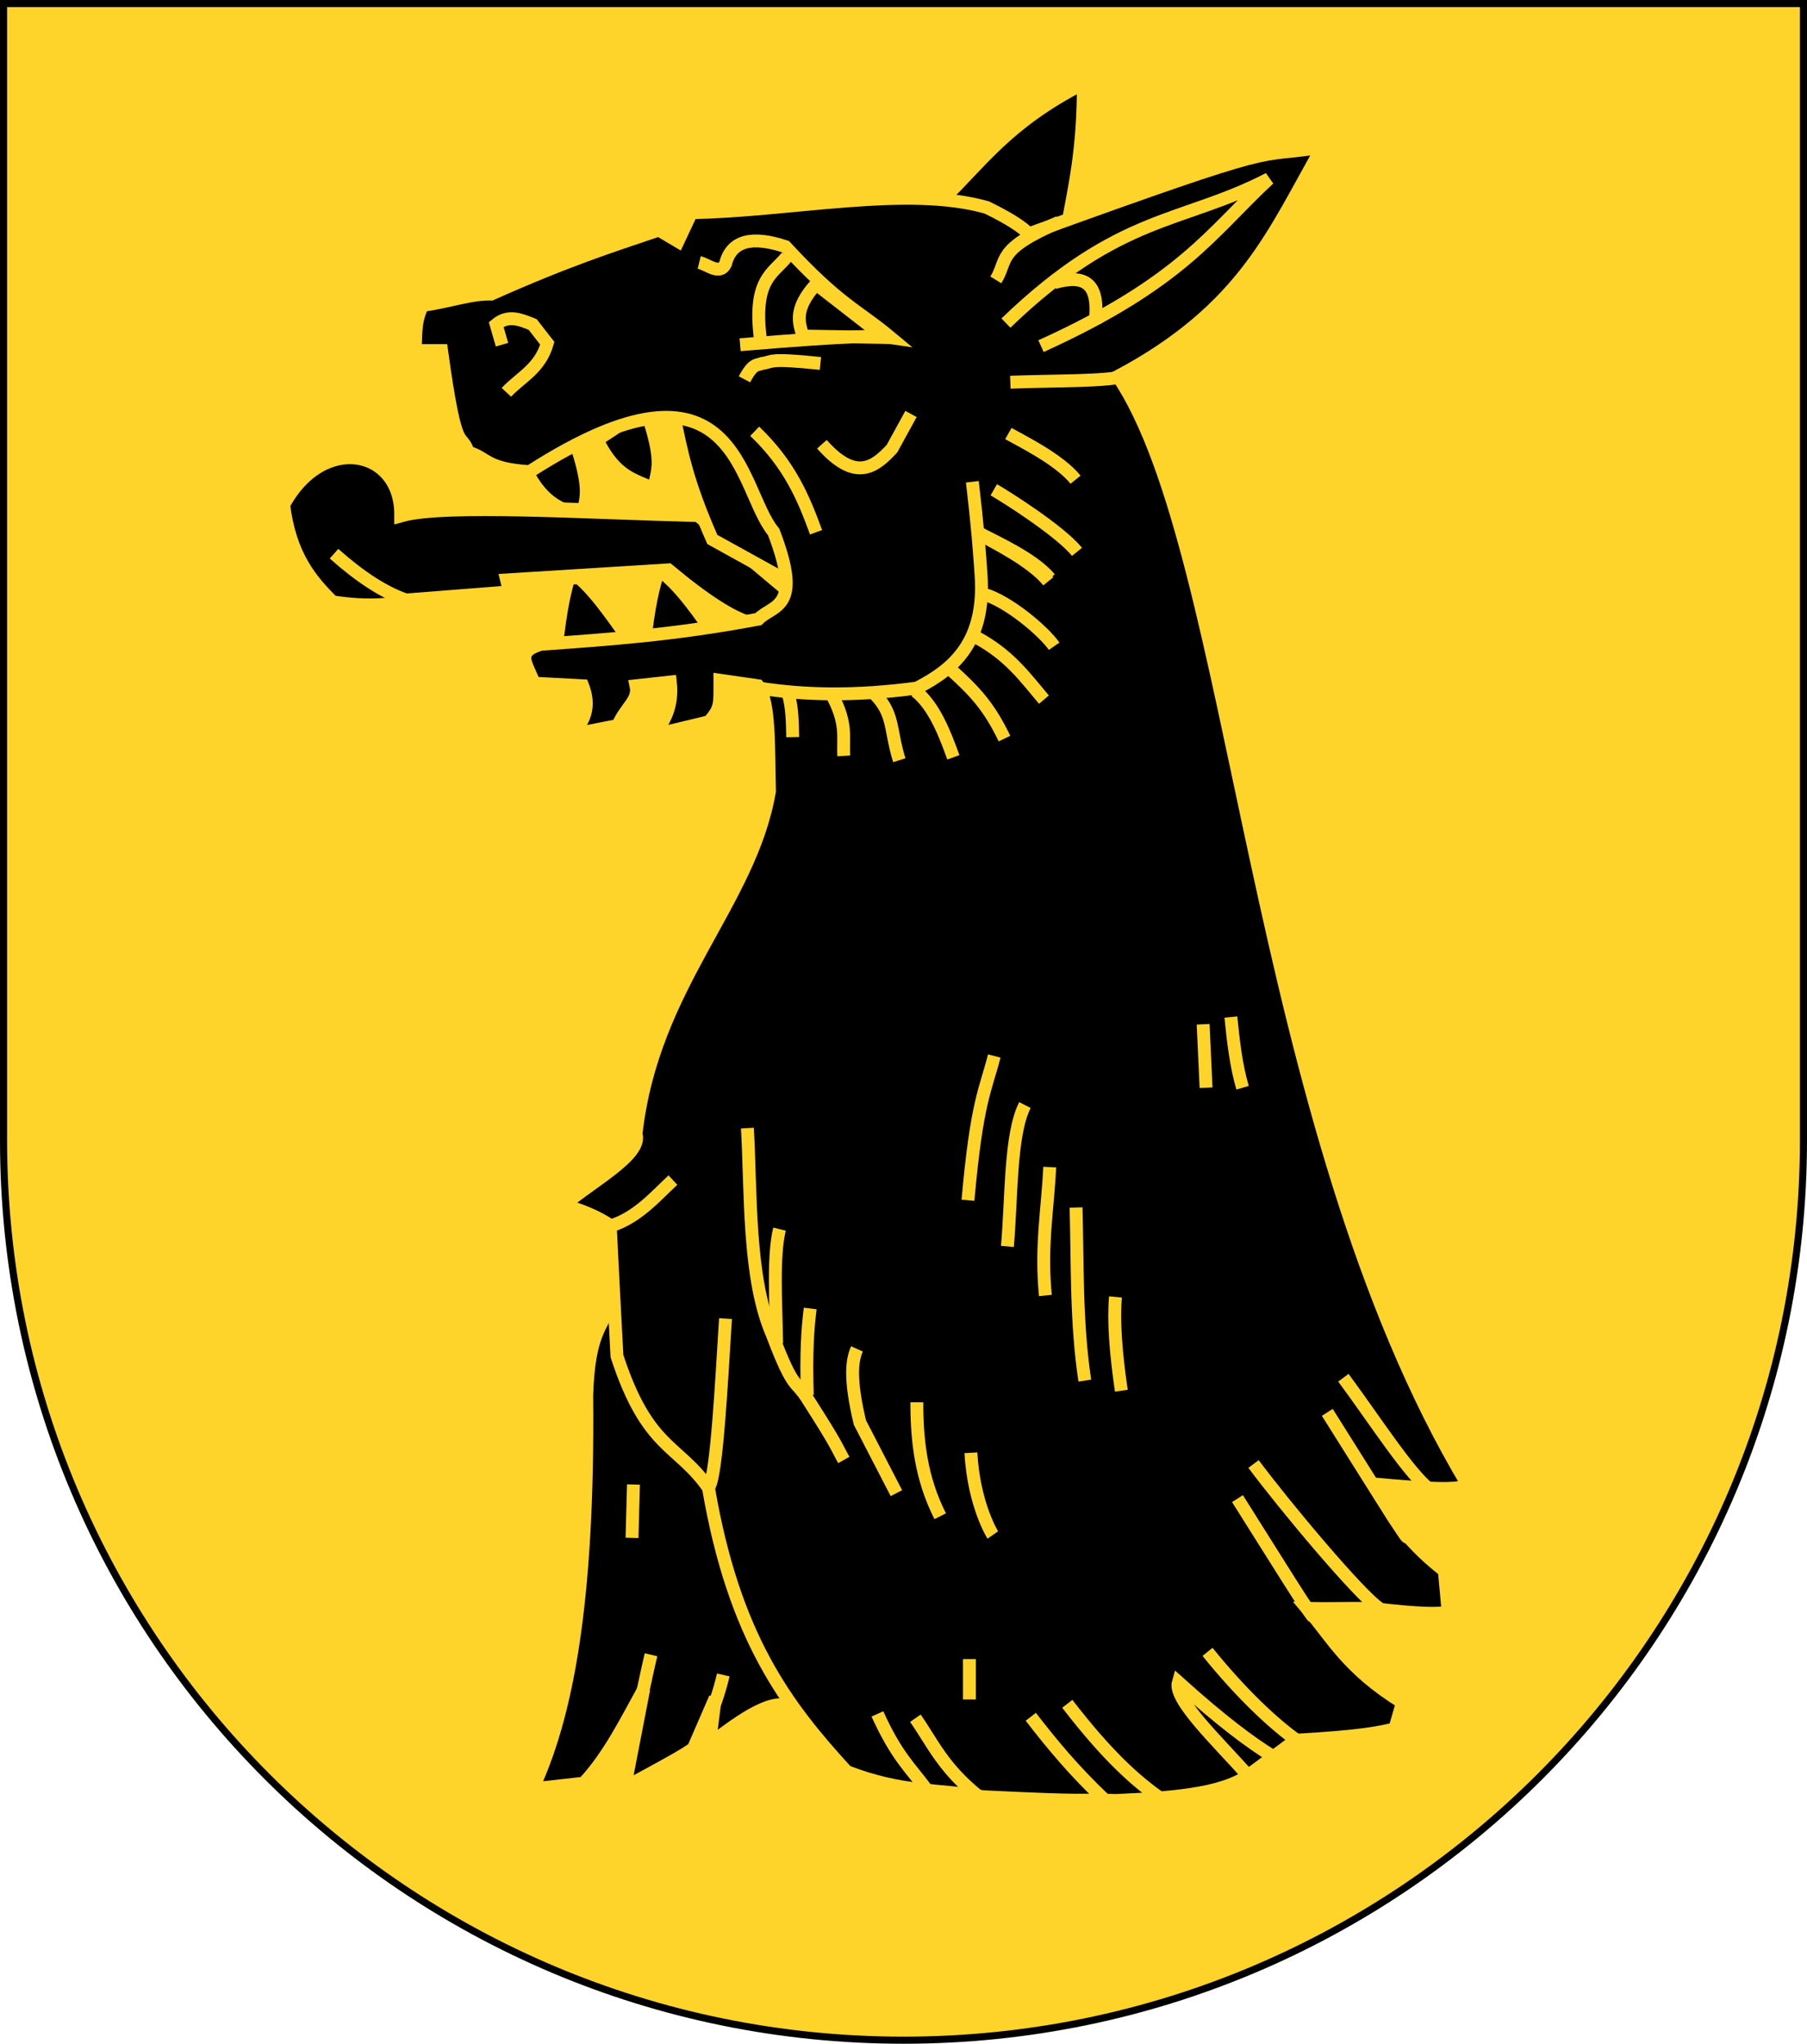 <?xml version="1.0" encoding="UTF-8" standalone="no"?>
<!-- Created with Inkscape (http://www.inkscape.org/) -->

<svg
   xmlns:dc="http://purl.org/dc/elements/1.1/"
   xmlns:cc="http://creativecommons.org/ns#"
   xmlns:rdf="http://www.w3.org/1999/02/22-rdf-syntax-ns#"
   xmlns:svg="http://www.w3.org/2000/svg"
   xmlns="http://www.w3.org/2000/svg"
   xmlns:sodipodi="http://sodipodi.sourceforge.net/DTD/sodipodi-0.dtd"
   xmlns:inkscape="http://www.inkscape.org/namespaces/inkscape"
   width="763"
   height="863"
   id="svg2"
   version="1.1"
   inkscape:version="0.48.4 r9939"
   sodipodi:docname="Wappen_Familie_Korwald.svg">
  <defs
     id="defs4">
    <inkscape:perspective
       sodipodi:type="inkscape:persp3d"
       inkscape:vp_x="0 : 526.18109 : 1"
       inkscape:vp_y="0 : 1000 : 0"
       inkscape:vp_z="744.09448 : 526.18109 : 1"
       inkscape:persp3d-origin="372.04724 : 350.78739 : 1"
       id="perspective10" />
    <inkscape:perspective
       id="perspective2828"
       inkscape:persp3d-origin="0.5 : 0.33333333 : 1"
       inkscape:vp_z="1 : 0.5 : 1"
       inkscape:vp_y="0 : 1000 : 0"
       inkscape:vp_x="0 : 0.5 : 1"
       sodipodi:type="inkscape:persp3d" />
    <inkscape:perspective
       id="perspective2828-7"
       inkscape:persp3d-origin="0.5 : 0.33333333 : 1"
       inkscape:vp_z="1 : 0.5 : 1"
       inkscape:vp_y="0 : 1000 : 0"
       inkscape:vp_x="0 : 0.5 : 1"
       sodipodi:type="inkscape:persp3d" />
    <inkscape:perspective
       id="perspective3640"
       inkscape:persp3d-origin="0.5 : 0.33333333 : 1"
       inkscape:vp_z="1 : 0.5 : 1"
       inkscape:vp_y="0 : 1000 : 0"
       inkscape:vp_x="0 : 0.5 : 1"
       sodipodi:type="inkscape:persp3d" />
    <inkscape:perspective
       id="perspective3670"
       inkscape:persp3d-origin="0.5 : 0.33333333 : 1"
       inkscape:vp_z="1 : 0.5 : 1"
       inkscape:vp_y="0 : 1000 : 0"
       inkscape:vp_x="0 : 0.5 : 1"
       sodipodi:type="inkscape:persp3d" />
    <inkscape:perspective
       id="perspective3693"
       inkscape:persp3d-origin="0.5 : 0.33333333 : 1"
       inkscape:vp_z="1 : 0.5 : 1"
       inkscape:vp_y="0 : 1000 : 0"
       inkscape:vp_x="0 : 0.5 : 1"
       sodipodi:type="inkscape:persp3d" />
    <inkscape:perspective
       id="perspective3720"
       inkscape:persp3d-origin="0.5 : 0.33333333 : 1"
       inkscape:vp_z="1 : 0.5 : 1"
       inkscape:vp_y="0 : 1000 : 0"
       inkscape:vp_x="0 : 0.5 : 1"
       sodipodi:type="inkscape:persp3d" />
    <inkscape:perspective
       id="perspective3747"
       inkscape:persp3d-origin="0.5 : 0.33333333 : 1"
       inkscape:vp_z="1 : 0.5 : 1"
       inkscape:vp_y="0 : 1000 : 0"
       inkscape:vp_x="0 : 0.5 : 1"
       sodipodi:type="inkscape:persp3d" />
    <inkscape:perspective
       id="perspective3763"
       inkscape:persp3d-origin="0.5 : 0.33333333 : 1"
       inkscape:vp_z="1 : 0.5 : 1"
       inkscape:vp_y="0 : 1000 : 0"
       inkscape:vp_x="0 : 0.5 : 1"
       sodipodi:type="inkscape:persp3d" />
    <inkscape:perspective
       id="perspective3792"
       inkscape:persp3d-origin="0.5 : 0.33333333 : 1"
       inkscape:vp_z="1 : 0.5 : 1"
       inkscape:vp_y="0 : 1000 : 0"
       inkscape:vp_x="0 : 0.5 : 1"
       sodipodi:type="inkscape:persp3d" />
    <inkscape:perspective
       id="perspective3814"
       inkscape:persp3d-origin="0.5 : 0.33333333 : 1"
       inkscape:vp_z="1 : 0.5 : 1"
       inkscape:vp_y="0 : 1000 : 0"
       inkscape:vp_x="0 : 0.5 : 1"
       sodipodi:type="inkscape:persp3d" />
    <inkscape:perspective
       id="perspective3841"
       inkscape:persp3d-origin="0.5 : 0.33333333 : 1"
       inkscape:vp_z="1 : 0.5 : 1"
       inkscape:vp_y="0 : 1000 : 0"
       inkscape:vp_x="0 : 0.5 : 1"
       sodipodi:type="inkscape:persp3d" />
    <inkscape:perspective
       id="perspective3841-5"
       inkscape:persp3d-origin="0.5 : 0.33333333 : 1"
       inkscape:vp_z="1 : 0.5 : 1"
       inkscape:vp_y="0 : 1000 : 0"
       inkscape:vp_x="0 : 0.5 : 1"
       sodipodi:type="inkscape:persp3d" />
    <inkscape:perspective
       id="perspective3872"
       inkscape:persp3d-origin="0.5 : 0.33333333 : 1"
       inkscape:vp_z="1 : 0.5 : 1"
       inkscape:vp_y="0 : 1000 : 0"
       inkscape:vp_x="0 : 0.5 : 1"
       sodipodi:type="inkscape:persp3d" />
    <inkscape:perspective
       id="perspective3898"
       inkscape:persp3d-origin="0.5 : 0.33333333 : 1"
       inkscape:vp_z="1 : 0.5 : 1"
       inkscape:vp_y="0 : 1000 : 0"
       inkscape:vp_x="0 : 0.5 : 1"
       sodipodi:type="inkscape:persp3d" />
    <inkscape:perspective
       id="perspective3920"
       inkscape:persp3d-origin="0.5 : 0.33333333 : 1"
       inkscape:vp_z="1 : 0.5 : 1"
       inkscape:vp_y="0 : 1000 : 0"
       inkscape:vp_x="0 : 0.5 : 1"
       sodipodi:type="inkscape:persp3d" />
    <inkscape:perspective
       id="perspective2860"
       inkscape:persp3d-origin="0.5 : 0.33333333 : 1"
       inkscape:vp_z="1 : 0.5 : 1"
       inkscape:vp_y="0 : 1000 : 0"
       inkscape:vp_x="0 : 0.5 : 1"
       sodipodi:type="inkscape:persp3d" />
    <inkscape:perspective
       id="perspective3672"
       inkscape:persp3d-origin="0.5 : 0.33333333 : 1"
       inkscape:vp_z="1 : 0.5 : 1"
       inkscape:vp_y="0 : 1000 : 0"
       inkscape:vp_x="0 : 0.5 : 1"
       sodipodi:type="inkscape:persp3d" />
    <inkscape:perspective
       id="perspective3695"
       inkscape:persp3d-origin="0.5 : 0.33333333 : 1"
       inkscape:vp_z="1 : 0.5 : 1"
       inkscape:vp_y="0 : 1000 : 0"
       inkscape:vp_x="0 : 0.5 : 1"
       sodipodi:type="inkscape:persp3d" />
    <inkscape:perspective
       id="perspective2862"
       inkscape:persp3d-origin="0.5 : 0.33333333 : 1"
       inkscape:vp_z="1 : 0.5 : 1"
       inkscape:vp_y="0 : 1000 : 0"
       inkscape:vp_x="0 : 0.5 : 1"
       sodipodi:type="inkscape:persp3d" />
    <inkscape:perspective
       id="perspective2853"
       inkscape:persp3d-origin="0.5 : 0.33333333 : 1"
       inkscape:vp_z="1 : 0.5 : 1"
       inkscape:vp_y="0 : 1000 : 0"
       inkscape:vp_x="0 : 0.5 : 1"
       sodipodi:type="inkscape:persp3d" />
    <inkscape:perspective
       id="perspective2854"
       inkscape:persp3d-origin="0.5 : 0.33333333 : 1"
       inkscape:vp_z="1 : 0.5 : 1"
       inkscape:vp_y="0 : 1000 : 0"
       inkscape:vp_x="0 : 0.5 : 1"
       sodipodi:type="inkscape:persp3d" />
    <inkscape:perspective
       id="perspective2859"
       inkscape:persp3d-origin="0.5 : 0.33333333 : 1"
       inkscape:vp_z="1 : 0.5 : 1"
       inkscape:vp_y="0 : 1000 : 0"
       inkscape:vp_x="0 : 0.5 : 1"
       sodipodi:type="inkscape:persp3d" />
    <inkscape:perspective
       id="perspective2850"
       inkscape:persp3d-origin="0.5 : 0.33333333 : 1"
       inkscape:vp_z="1 : 0.5 : 1"
       inkscape:vp_y="0 : 1000 : 0"
       inkscape:vp_x="0 : 0.5 : 1"
       sodipodi:type="inkscape:persp3d" />
    <inkscape:perspective
       id="perspective2850-7"
       inkscape:persp3d-origin="0.5 : 0.33333333 : 1"
       inkscape:vp_z="1 : 0.5 : 1"
       inkscape:vp_y="0 : 1000 : 0"
       inkscape:vp_x="0 : 0.5 : 1"
       sodipodi:type="inkscape:persp3d" />
    <inkscape:perspective
       id="perspective2850-0"
       inkscape:persp3d-origin="0.5 : 0.33333333 : 1"
       inkscape:vp_z="1 : 0.5 : 1"
       inkscape:vp_y="0 : 1000 : 0"
       inkscape:vp_x="0 : 0.5 : 1"
       sodipodi:type="inkscape:persp3d" />
    <inkscape:perspective
       id="perspective2894"
       inkscape:persp3d-origin="0.5 : 0.33333333 : 1"
       inkscape:vp_z="1 : 0.5 : 1"
       inkscape:vp_y="0 : 1000 : 0"
       inkscape:vp_x="0 : 0.5 : 1"
       sodipodi:type="inkscape:persp3d" />
    <inkscape:perspective
       id="perspective2851"
       inkscape:persp3d-origin="0.5 : 0.33333333 : 1"
       inkscape:vp_z="1 : 0.5 : 1"
       inkscape:vp_y="0 : 1000 : 0"
       inkscape:vp_x="0 : 0.5 : 1"
       sodipodi:type="inkscape:persp3d" />
    <inkscape:perspective
       id="perspective2876"
       inkscape:persp3d-origin="0.5 : 0.33333333 : 1"
       inkscape:vp_z="1 : 0.5 : 1"
       inkscape:vp_y="0 : 1000 : 0"
       inkscape:vp_x="0 : 0.5 : 1"
       sodipodi:type="inkscape:persp3d" />
    <inkscape:perspective
       id="perspective2899"
       inkscape:persp3d-origin="0.5 : 0.33333333 : 1"
       inkscape:vp_z="1 : 0.5 : 1"
       inkscape:vp_y="0 : 1000 : 0"
       inkscape:vp_x="0 : 0.5 : 1"
       sodipodi:type="inkscape:persp3d" />
    <inkscape:perspective
       id="perspective2922"
       inkscape:persp3d-origin="0.5 : 0.33333333 : 1"
       inkscape:vp_z="1 : 0.5 : 1"
       inkscape:vp_y="0 : 1000 : 0"
       inkscape:vp_x="0 : 0.5 : 1"
       sodipodi:type="inkscape:persp3d" />
    <inkscape:perspective
       id="perspective2857"
       inkscape:persp3d-origin="0.5 : 0.33333333 : 1"
       inkscape:vp_z="1 : 0.5 : 1"
       inkscape:vp_y="0 : 1000 : 0"
       inkscape:vp_x="0 : 0.5 : 1"
       sodipodi:type="inkscape:persp3d" />
    <inkscape:perspective
       id="perspective3996"
       inkscape:persp3d-origin="0.5 : 0.33333333 : 1"
       inkscape:vp_z="1 : 0.5 : 1"
       inkscape:vp_y="0 : 1000 : 0"
       inkscape:vp_x="0 : 0.5 : 1"
       sodipodi:type="inkscape:persp3d" />
  </defs>
  <sodipodi:namedview
     id="base"
     pagecolor="#ffffff"
     bordercolor="#666666"
     borderopacity="1.0"
     inkscape:pageopacity="0.0"
     inkscape:pageshadow="2"
     inkscape:zoom="0.26772841"
     inkscape:cx="569.16743"
     inkscape:cy="538.51209"
     inkscape:document-units="px"
     inkscape:current-layer="layer1"
     showgrid="false"
     inkscape:window-width="1600"
     inkscape:window-height="850"
     inkscape:window-x="-8"
     inkscape:window-y="-8"
     inkscape:window-maximized="1"
     showguides="true"
     inkscape:guide-bbox="true">
    <inkscape:grid
       type="xygrid"
       id="grid2816"
       empspacing="5"
       visible="true"
       enabled="true"
       snapvisiblegridlinesonly="true" />
    <sodipodi:guide
       orientation="0,1"
       position="1308,1056"
       id="guide17487" />
    <sodipodi:guide
       orientation="1,0"
       position="-1060,1132"
       id="guide17489" />
    <sodipodi:guide
       orientation="1,0"
       position="1616,1124"
       id="guide17491" />
  </sodipodi:namedview>
  <g
     inkscape:label="Ebene 1"
     inkscape:groupmode="layer"
     id="layer1"
     transform="translate(-1.644,-192.036)">
    <path
       style="fill:#ffd42a;fill-opacity:1;stroke:#000000;stroke-width:3;stroke-miterlimit:4;stroke-opacity:1;stroke-dasharray:none"
       d="m 3.144,193.536 0,480 c 0,209.868 170.132,380 380,380 209.868,0 380,-170.132 380,-380 l 0,-480 -760,0 z"
       id="path2850" />
    <path
       style="fill:#000000;stroke:#ffd42a;stroke-width:5.442;stroke-linecap:butt;stroke-linejoin:miter;stroke-miterlimit:4;stroke-opacity:1;stroke-dasharray:none"
       d="m 398.646,277.277 c 17.332,-16.652 27.951,-33.305 60.444,-49.957 0.034,28.032 -3.674,43.146 -6.785,60.314 l -38.24,8.529 z"
       id="path3757"
       inkscape:connector-curvature="0"
       sodipodi:nodetypes="ccccc" />
    <path
       style="fill:#000000;stroke:#ffd42a;stroke-width:5.442;stroke-linecap:butt;stroke-linejoin:miter;stroke-miterlimit:4;stroke-opacity:1;stroke-dasharray:none"
       d="m 259.872,741.513 c -3.871,11.158 -9.573,12.367 -10.485,39.6 0.858,89.816 -8.946,136.332 -22.821,166.321 l 21.587,-2.437 c 10.887,-11.789 17.911,-26.36 25.288,-39.6 l -8.018,41.428 c 27.158,-14.7 25.232,-14.078 28.988,-16.449 l 9.252,-21.323 -2.467,19.495 C 315.247,917.713 328.77,908.178 336.352,913.317 L 299.963,792.08 z"
       id="path3761"
       inkscape:connector-curvature="0"
       sodipodi:nodetypes="cccccccccccc" />
    <path
       style="fill:#000000;stroke:#ffd42a;stroke-width:5.442;stroke-linecap:butt;stroke-linejoin:miter;stroke-miterlimit:4;stroke-opacity:1;stroke-dasharray:none"
       d="m 223.483,389.986 c 8.018,16.282 16.036,16.662 24.054,20.714 0.731,-7.88 4.925,-9.605 -3.701,-34.117 z"
       id="path3763"
       inkscape:connector-curvature="0"
       sodipodi:nodetypes="cccc" />
    <path
       style="fill:#000000;stroke:#ffd42a;stroke-width:5.442;stroke-linecap:butt;stroke-linejoin:miter;stroke-miterlimit:4;stroke-opacity:1;stroke-dasharray:none"
       d="m 253.799,377.801 c 8.018,16.282 16.036,16.662 24.054,20.714 0.731,-7.88 4.925,-9.605 -3.701,-34.117 z"
       id="path3763-1"
       inkscape:connector-curvature="0"
       sodipodi:nodetypes="cccc" />
    <path
       style="fill:#000000;stroke:#ffd42a;stroke-width:5.442;stroke-linecap:butt;stroke-linejoin:miter;stroke-miterlimit:4;stroke-opacity:1;stroke-dasharray:none"
       d="m 236.435,466.749 c 2.056,-19.736 4.112,-26.416 6.168,-33.508 8.985,6.148 17.081,18.378 25.288,29.852 z"
       id="path3783"
       inkscape:connector-curvature="0"
       sodipodi:nodetypes="cccc" />
    <path
       style="fill:#000000;stroke:#ffd42a;stroke-width:5.442;stroke-linecap:butt;stroke-linejoin:miter;stroke-miterlimit:4;stroke-opacity:1;stroke-dasharray:none"
       d="m 273.539,466.18 c 2.056,-19.736 4.112,-26.416 6.168,-33.508 8.985,6.148 17.081,18.378 25.288,29.852 z"
       id="path3783-7"
       inkscape:connector-curvature="0"
       sodipodi:nodetypes="cccc" />
    <path
       style="fill:#000000;stroke:#ffd42a;stroke-width:6.379;stroke-linecap:butt;stroke-linejoin:miter;stroke-miterlimit:4;stroke-opacity:1;stroke-dasharray:none"
       d="m 334.669,441.231 -38.076,-31.942 c -47.023,-1.137 -106.917,-5.056 -125.283,0 0.049,-28.083 -33.656,-35.162 -50.359,-4.203 2.645,22.029 11.862,32.566 20.881,41.508 15.475,2.569 28.322,0.989 32.549,-0.841 l 42.989,-3.362 -1.228,-5.044 67.555,-4.203 c 31.684,26.481 42.669,25.962 46.674,19.015 l 8.598,0 z"
       id="path3814"
       inkscape:connector-curvature="0"
       sodipodi:nodetypes="cccccccccccc" />
    <path
       style="fill:#000000;stroke:#ffd42a;stroke-width:5.442;stroke-linecap:butt;stroke-linejoin:miter;stroke-miterlimit:4;stroke-opacity:1;stroke-dasharray:none"
       d="m 286.394,368.662 c 3.063,13.902 5.064,26.336 16.036,51.176 l 30.839,17.059 20.97,3.655 -53.043,-77.982 z"
       id="path3816"
       inkscape:connector-curvature="0"
       sodipodi:nodetypes="cccccc" />
    <path
       style="fill:none;stroke:#ffd42a;stroke-width:5.442;stroke-linecap:butt;stroke-linejoin:miter;stroke-miterlimit:4;stroke-opacity:1;stroke-dasharray:none"
       d="m 269.124,818.886 -0.617,22.542"
       id="path3934"
       inkscape:connector-curvature="0" />
    <path
       style="fill:none;stroke:#ffd42a;stroke-width:5.442;stroke-linecap:butt;stroke-linejoin:miter;stroke-miterlimit:4;stroke-opacity:1;stroke-dasharray:none"
       d="m 272.731,907.317 c 0.406,-0.583 1.771,-7.971 3.795,-16.542"
       id="path3936"
       inkscape:connector-curvature="0"
       sodipodi:nodetypes="cc" />
    <path
       style="fill:none;stroke:#ffd42a;stroke-width:5.442;stroke-linecap:butt;stroke-linejoin:miter;stroke-miterlimit:4;stroke-opacity:1;stroke-dasharray:none"
       d="m 302.215,914.297 c 0.406,-0.583 2.817,-6.422 4.84,-14.993"
       id="path3936-8"
       inkscape:connector-curvature="0"
       sodipodi:nodetypes="cc" />
    <path
       style="fill:#000000;stroke:#ffd42a;stroke-width:5.442;stroke-linecap:butt;stroke-linejoin:miter;stroke-miterlimit:4;stroke-opacity:1;stroke-dasharray:none"
       d="m 436.029,290.774 c -2.712,-2.923 -8.419,-6.585 -17.709,-11.132 -33.647,-9.55 -82.135,1.453 -124.717,2.2 l -5.687,12.113 -8.05,-4.771 c -19.919,6.731 -38.249,12.482 -70.837,27.034 -9.015,-0.174 -16.898,3.099 -28.979,4.771 -3.68,7.648 -2.486,12.89 -3.22,19.083 l 11.269,0 c 6.337,46.178 7.892,33.308 11.27,42.937 8.092,2.28 7.12,7 25.895,8.189 88.302,-56.66 87.81,7.215 103.035,25.444 12.539,32.643 -0.149,30.501 -6.471,36.844 -36.034,6.766 -62.891,8.505 -91.87,10.626 -11.213,3.376 -5.563,8.445 -2.843,16.409 l 20.553,1.084 c 2.661,6.891 2.341,13.782 -4.83,20.673 l 19.695,-3.893 c 3.293,-7.799 9.047,-10.518 7.673,-16.78 l 14.489,-1.59 c 1.176,10.703 -2.845,16.273 -6.44,22.263 l 22.779,-5.483 c 4.899,-5.762 4.609,-6.903 4.589,-17.524 l 16.099,2.334 c 5.128,6.733 4.37,27.033 4.83,44.527 -8.183,47.784 -49.284,81.853 -56.347,144.712 2.862,8.782 -18.729,19.979 -30.588,30.215 6.976,1.59 14.602,4.976 19.695,8.426 0.948,19.967 1.896,36.793 2.843,55.184 12.879,39.44 25.759,37.106 38.638,55.658 10.832,63.134 32.872,91.963 58.334,119.774 23.7,9.187 38.551,7.289 57.581,10.626 47.866,2.326 37.565,1.06 56.347,1.59 28.343,-1.229 47.26,-3.511 57.34,-11.844 l 18.326,-13.6 c 27.848,-1.576 34.658,-3.174 41.858,-4.771 l 3.22,-11.132 c -23.204,-14.461 -29.233,-26.801 -40.248,-39.756 9.362,0.218 15.287,-0.133 27.369,0 20.496,2.459 28.012,2.354 32.198,1.59 l -1.61,-17.493 c -18.1,-14.276 -23.764,-25.481 -28.979,-36.576 18.262,1.595 36.438,3.165 38.638,0 -90.927,-152.045 -96.878,-392.974 -147.496,-467.769 53.846,-28.614 66.033,-61.517 86.319,-96.767 -31.102,4.92 -12.131,-3.992 -123.964,36.576 z"
       id="path2987"
       inkscape:connector-curvature="0"
       sodipodi:nodetypes="cccccccccccccccccccccccccccccccccccccccccccccc" />
    <path
       style="fill:none;stroke:#ffd42a;stroke-width:5.442;stroke-linecap:butt;stroke-linejoin:miter;stroke-miterlimit:4;stroke-opacity:1;stroke-dasharray:none"
       d="m 172.907,445.334 c -9.239,-3.2 -19.338,-9.797 -30.222,-19.496"
       id="path3956"
       inkscape:connector-curvature="0"
       sodipodi:nodetypes="cc" />
    <path
       style="fill:none;stroke:#ffd42a;stroke-width:5.442;stroke-linecap:butt;stroke-linejoin:miter;stroke-miterlimit:4;stroke-opacity:1;stroke-dasharray:none"
       d="m 475.743,350.995 c -6.634,2.11 -30.577,1.778 -47.492,2.437"
       id="path3958"
       inkscape:connector-curvature="0"
       sodipodi:nodetypes="cc" />
    <path
       style="fill:none;stroke:#ffd42a;stroke-width:5.442;stroke-linecap:butt;stroke-linejoin:miter;stroke-miterlimit:4;stroke-opacity:1;stroke-dasharray:none"
       d="m 340.67,333.936 c -1.747,-5.788 -3.899,-11.404 5.551,-21.932 l 28.988,22.542 z"
       id="path3966"
       inkscape:connector-curvature="0"
       sodipodi:nodetypes="cccc" />
    <path
       style="fill:none;stroke:#ffd42a;stroke-width:5.442;stroke-linecap:butt;stroke-linejoin:miter;stroke-miterlimit:4;stroke-opacity:1;stroke-dasharray:none"
       d="m 296.879,302.865 c 3.886,0.937 8.694,5.515 11.102,0.609 2.49,-9.98 11.287,-11.949 25.288,-7.311 22.869,24.745 30.296,26.612 44.408,38.382 -4.989,-0.761 -14.778,-0.996 -63.528,3.046"
       id="path3962"
       inkscape:connector-curvature="0"
       sodipodi:nodetypes="ccccc" />
    <path
       style="fill:none;stroke:#ffd42a;stroke-width:5.442;stroke-linecap:butt;stroke-linejoin:miter;stroke-miterlimit:4;stroke-opacity:1;stroke-dasharray:none"
       d="m 333.885,300.428 c -5.943,7.348 -14.474,9.584 -11.102,35.336"
       id="path3964"
       inkscape:connector-curvature="0"
       sodipodi:nodetypes="cc" />
    <path
       style="fill:none;stroke:#ffd42a;stroke-width:5.442;stroke-linecap:butt;stroke-linejoin:miter;stroke-miterlimit:4;stroke-opacity:1;stroke-dasharray:none"
       d="m 562.091,788.424 c 9.924,15.622 39.293,63.144 32.689,50.566"
       id="path3968"
       inkscape:connector-curvature="0"
       sodipodi:nodetypes="cc" />
    <path
       style="fill:none;stroke:#ffd42a;stroke-width:5.442;stroke-linecap:butt;stroke-linejoin:miter;stroke-miterlimit:4;stroke-opacity:1;stroke-dasharray:none"
       d="m 568.876,773.803 c 12.914,17.364 28.536,41.861 37.006,47.52"
       id="path3970"
       inkscape:connector-curvature="0"
       sodipodi:nodetypes="cc" />
    <path
       style="fill:none;stroke:#ffd42a;stroke-width:5.442;stroke-linecap:butt;stroke-linejoin:miter;stroke-miterlimit:4;stroke-opacity:1;stroke-dasharray:none"
       d="m 524.16,824.845 c 9.924,15.622 37.442,60.098 30.839,47.52"
       id="path3968-5"
       inkscape:connector-curvature="0"
       sodipodi:nodetypes="cc" />
    <path
       style="fill:none;stroke:#ffd42a;stroke-width:5.442;stroke-linecap:butt;stroke-linejoin:miter;stroke-miterlimit:4;stroke-opacity:1;stroke-dasharray:none"
       d="m 530.944,810.223 c 12.914,17.364 44.572,55.264 53.043,60.923"
       id="path3970-1"
       inkscape:connector-curvature="0"
       sodipodi:nodetypes="cc" />
    <path
       style="fill:none;stroke:#ffd42a;stroke-width:5.442;stroke-linecap:butt;stroke-linejoin:miter;stroke-miterlimit:4;stroke-opacity:1;stroke-dasharray:none"
       d="M 549.756,927.329 C 539.097,919.788 525.483,906.854 511.516,889.557"
       id="path4017"
       inkscape:connector-curvature="0"
       sodipodi:nodetypes="cc" />
    <path
       style="fill:none;stroke:#ffd42a;stroke-width:5.442;stroke-linecap:butt;stroke-linejoin:miter;stroke-miterlimit:4;stroke-opacity:1;stroke-dasharray:none"
       d="m 538.654,933.422 c -9.146,-5.734 -20.528,-14.045 -39.473,-31.071 -2.145,7.267 16.365,24.735 29.605,39.6"
       id="path4019"
       inkscape:connector-curvature="0"
       sodipodi:nodetypes="ccc" />
    <path
       style="fill:none;stroke:#ffd42a;stroke-width:5.442;stroke-linecap:butt;stroke-linejoin:miter;stroke-miterlimit:4;stroke-opacity:1;stroke-dasharray:none"
       d="m 491.162,951.089 c -10.333,-7.378 -22,-17.722 -38.857,-39.6"
       id="path4021"
       inkscape:connector-curvature="0"
       sodipodi:nodetypes="cc" />
    <path
       style="fill:none;stroke:#ffd42a;stroke-width:5.442;stroke-linecap:butt;stroke-linejoin:miter;stroke-miterlimit:4;stroke-opacity:1;stroke-dasharray:none"
       d="m 468.342,952.308 c -13.526,-12.78 -22.798,-24.159 -31.455,-35.335"
       id="path4023"
       inkscape:connector-curvature="0"
       sodipodi:nodetypes="cc" />
    <path
       style="fill:none;stroke:#ffd42a;stroke-width:5.442;stroke-linecap:butt;stroke-linejoin:miter;stroke-miterlimit:4;stroke-opacity:1;stroke-dasharray:none"
       d="M 414.682,950.48 C 399.666,938.294 395.599,928.271 388.161,917.582"
       id="path4025"
       inkscape:connector-curvature="0"
       sodipodi:nodetypes="cc" />
    <path
       style="fill:none;stroke:#ffd42a;stroke-width:5.442;stroke-linecap:butt;stroke-linejoin:miter;stroke-miterlimit:4;stroke-opacity:1;stroke-dasharray:none"
       d="m 372.125,915.754 c 8.247,18.214 14.224,22.97 20.97,32.289"
       id="path4027"
       inkscape:connector-curvature="0"
       sodipodi:nodetypes="cc" />
    <path
       style="fill:none;stroke:#ffd42a;stroke-width:5.442;stroke-linecap:butt;stroke-linejoin:miter;stroke-miterlimit:4;stroke-opacity:1;stroke-dasharray:none"
       d="m 410.982,892.603 0,17.059"
       id="path4029"
       inkscape:connector-curvature="0" />
    <path
       style="fill:none;stroke:#ffd42a;stroke-width:5.442;stroke-linecap:butt;stroke-linejoin:miter;stroke-miterlimit:4;stroke-opacity:1;stroke-dasharray:none"
       d="m 509.665,624.54 1.234,26.806"
       id="path4031"
       inkscape:connector-curvature="0" />
    <path
       style="fill:none;stroke:#ffd42a;stroke-width:5.442;stroke-linecap:butt;stroke-linejoin:miter;stroke-miterlimit:4;stroke-opacity:1;stroke-dasharray:none"
       d="m 521.384,621.494 c 1.031,10.557 2.279,20.9 4.934,29.852"
       id="path4033"
       inkscape:connector-curvature="0"
       sodipodi:nodetypes="cc" />
    <path
       style="fill:none;stroke:#ffd42a;stroke-width:5.442;stroke-linecap:butt;stroke-linejoin:miter;stroke-miterlimit:4;stroke-opacity:1;stroke-dasharray:none"
       d="m 421.467,637.944 c -3.701,14.487 -7.401,19.152 -11.102,60.923"
       id="path4035"
       inkscape:connector-curvature="0"
       sodipodi:nodetypes="cc" />
    <path
       style="fill:none;stroke:#ffd42a;stroke-width:5.442;stroke-linecap:butt;stroke-linejoin:miter;stroke-miterlimit:4;stroke-opacity:1;stroke-dasharray:none"
       d="m 434.419,658.658 c -6.301,12.328 -5.563,38.562 -7.401,59.705"
       id="path4037"
       inkscape:connector-curvature="0"
       sodipodi:nodetypes="cc" />
    <path
       style="fill:none;stroke:#ffd42a;stroke-width:5.442;stroke-linecap:butt;stroke-linejoin:miter;stroke-miterlimit:4;stroke-opacity:1;stroke-dasharray:none"
       d="m 444.904,684.855 c -0.88,17.814 -3.895,33.519 -1.85,54.222"
       id="path4039"
       inkscape:connector-curvature="0"
       sodipodi:nodetypes="cc" />
    <path
       style="fill:none;stroke:#ffd42a;stroke-width:5.442;stroke-linecap:butt;stroke-linejoin:miter;stroke-miterlimit:4;stroke-opacity:1;stroke-dasharray:none"
       d="m 456.006,701.913 c 0.661,24.369 0.004,48.739 3.701,73.108"
       id="path4041"
       inkscape:connector-curvature="0"
       sodipodi:nodetypes="cc" />
    <path
       style="fill:none;stroke:#ffd42a;stroke-width:5.442;stroke-linecap:butt;stroke-linejoin:miter;stroke-miterlimit:4;stroke-opacity:1;stroke-dasharray:none"
       d="m 472.659,739.686 c -0.907,9.783 0.086,23.322 2.467,39.6"
       id="path4043"
       inkscape:connector-curvature="0"
       sodipodi:nodetypes="cc" />
    <path
       style="fill:none;stroke:#ffd42a;stroke-width:5.442;stroke-linecap:butt;stroke-linejoin:miter;stroke-miterlimit:4;stroke-opacity:1;stroke-dasharray:none"
       d="m 317.232,668.405 c 1.573,26.694 0.11,63.324 10.485,87.12 9.435,24.89 9.529,18.33 15.419,28.025 12.4,19.388 11.46,19.01 14.803,24.979"
       id="path4045"
       inkscape:connector-curvature="0"
       sodipodi:nodetypes="cccc" />
    <path
       style="fill:none;stroke:#ffd42a;stroke-width:5.442;stroke-linecap:butt;stroke-linejoin:miter;stroke-miterlimit:4;stroke-opacity:1;stroke-dasharray:none"
       d="m 330.801,711.052 c -2.806,11.312 -1.51,30.729 -1.234,48.129"
       id="path4047"
       inkscape:connector-curvature="0"
       sodipodi:nodetypes="cc" />
    <path
       style="fill:none;stroke:#ffd42a;stroke-width:5.442;stroke-linecap:butt;stroke-linejoin:miter;stroke-miterlimit:4;stroke-opacity:1;stroke-dasharray:none"
       d="m 343.753,744.559 c -1.057,8.36 -1.806,18.537 -1.234,36.554"
       id="path4049"
       inkscape:connector-curvature="0"
       sodipodi:nodetypes="cc" />
    <path
       style="fill:none;stroke:#ffd42a;stroke-width:5.442;stroke-linecap:butt;stroke-linejoin:miter;stroke-miterlimit:4;stroke-opacity:1;stroke-dasharray:none"
       d="m 363.49,761.618 c -2.263,5.073 -3.036,13.092 1.234,31.071 l 15.419,29.852"
       id="path4051"
       inkscape:connector-curvature="0"
       sodipodi:nodetypes="ccc" />
    <path
       style="fill:none;stroke:#ffd42a;stroke-width:5.442;stroke-linecap:butt;stroke-linejoin:miter;stroke-miterlimit:4;stroke-opacity:1;stroke-dasharray:none"
       d="m 388.778,784.16 c -0.01,16.043 1.718,32.086 9.868,48.129"
       id="path4053"
       inkscape:connector-curvature="0"
       sodipodi:nodetypes="cc" />
    <path
       style="fill:none;stroke:#ffd42a;stroke-width:5.442;stroke-linecap:butt;stroke-linejoin:miter;stroke-miterlimit:4;stroke-opacity:1;stroke-dasharray:none"
       d="m 411.599,805.483 c 1.242,22.068 9.234,34.699 9.252,34.726"
       id="path4055"
       inkscape:connector-curvature="0"
       sodipodi:nodetypes="cc" />
    <path
       style="fill:none;stroke:#ffd42a;stroke-width:5.442;stroke-linecap:butt;stroke-linejoin:miter;stroke-miterlimit:4;stroke-opacity:1;stroke-dasharray:none"
       d="m 422.131,310.231 c 5.225,-8.477 -0.081,-12.838 26.653,-24.35"
       id="path4057"
       inkscape:connector-curvature="0"
       sodipodi:nodetypes="cc" />
    <path
       style="fill:none;stroke:#ffd42a;stroke-width:5.442;stroke-linecap:butt;stroke-linejoin:miter;stroke-miterlimit:4;stroke-opacity:1;stroke-dasharray:none"
       d="m 348.688,379.629 c 14.045,15.845 22.137,9.975 29.605,1.828 l 8.018,-14.622"
       id="path3818"
       inkscape:connector-curvature="0"
       sodipodi:nodetypes="ccc" />
    <path
       style="fill:none;stroke:#ffd42a;stroke-width:5.442;stroke-linecap:butt;stroke-linejoin:miter;stroke-miterlimit:4;stroke-opacity:1;stroke-dasharray:none"
       d="m 322.166,482.589 c 19.123,3.043 40.915,3.45 66.611,0 16.139,-8.197 28.923,-20.009 27.138,-47.52 -0.669,-9.856 -1.419,-20.186 -3.701,-39.6"
       id="path3820"
       inkscape:connector-curvature="0"
       sodipodi:nodetypes="cccc" />
    <path
       style="fill:none;stroke:#ffd42a;stroke-width:5.442;stroke-linecap:butt;stroke-linejoin:miter;stroke-miterlimit:4;stroke-opacity:1;stroke-dasharray:none"
       d="m 320.316,374.146 c 14.879,14.215 20.716,28.431 25.904,42.646"
       id="path3822"
       inkscape:connector-curvature="0"
       sodipodi:nodetypes="cc" />
    <path
       style="fill:none;stroke:#ffd42a;stroke-width:5.442;stroke-linecap:butt;stroke-linejoin:miter;stroke-miterlimit:4;stroke-opacity:1;stroke-dasharray:none"
       d="m 334.502,485.026 c 1.719,6.092 1.724,12.185 1.85,18.277"
       id="path3824"
       inkscape:connector-curvature="0"
       sodipodi:nodetypes="cc" />
    <path
       style="fill:none;stroke:#ffd42a;stroke-width:5.442;stroke-linecap:butt;stroke-linejoin:miter;stroke-miterlimit:4;stroke-opacity:1;stroke-dasharray:none"
       d="m 353.005,485.635 c 6.563,12.173 4.448,17.917 4.934,25.588"
       id="path3826"
       inkscape:connector-curvature="0"
       sodipodi:nodetypes="cc" />
    <path
       style="fill:none;stroke:#ffd42a;stroke-width:5.442;stroke-linecap:butt;stroke-linejoin:miter;stroke-miterlimit:4;stroke-opacity:1;stroke-dasharray:none"
       d="m 370.892,485.026 c 8.451,8.508 6.445,15.16 10.485,28.025"
       id="path3828"
       inkscape:connector-curvature="0"
       sodipodi:nodetypes="cc" />
    <path
       style="fill:none;stroke:#ffd42a;stroke-width:5.442;stroke-linecap:butt;stroke-linejoin:miter;stroke-miterlimit:4;stroke-opacity:1;stroke-dasharray:none"
       d="m 388.161,483.808 c 8.034,6.217 12.676,18.73 16.036,28.025"
       id="path3830"
       inkscape:connector-curvature="0"
       sodipodi:nodetypes="cc" />
    <path
       style="fill:none;stroke:#ffd42a;stroke-width:5.442;stroke-linecap:butt;stroke-linejoin:miter;stroke-miterlimit:4;stroke-opacity:1;stroke-dasharray:none"
       d="m 402.964,474.669 c 10.624,9.512 16.459,16.049 22.821,29.243"
       id="path3832"
       inkscape:connector-curvature="0"
       sodipodi:nodetypes="cc" />
    <path
       style="fill:none;stroke:#ffd42a;stroke-width:5.442;stroke-linecap:butt;stroke-linejoin:miter;stroke-miterlimit:4;stroke-opacity:1;stroke-dasharray:none"
       d="m 414.066,461.266 c 14.044,7.6 20.612,17.046 28.372,26.197"
       id="path3834"
       inkscape:connector-curvature="0"
       sodipodi:nodetypes="cc" />
    <path
       style="fill:none;stroke:#ffd42a;stroke-width:5.442;stroke-linecap:butt;stroke-linejoin:miter;stroke-miterlimit:4;stroke-opacity:1;stroke-dasharray:none"
       d="m 417.15,442.989 c 10.007,2.81 25.094,15.44 29.605,21.932"
       id="path3832-4"
       inkscape:connector-curvature="0"
       sodipodi:nodetypes="cc" />
    <path
       style="fill:none;stroke:#ffd42a;stroke-width:5.442;stroke-linecap:butt;stroke-linejoin:miter;stroke-miterlimit:4;stroke-opacity:1;stroke-dasharray:none"
       d="m 415.916,418.01 c 5.567,3.171 21.31,10.81 28.372,19.495"
       id="path3830-0"
       inkscape:connector-curvature="0"
       sodipodi:nodetypes="cc" />
    <path
       style="fill:none;stroke:#ffd42a;stroke-width:5.442;stroke-linecap:butt;stroke-linejoin:miter;stroke-miterlimit:4;stroke-opacity:1;stroke-dasharray:none"
       d="m 421.256,398.859 c 5.567,3.171 28.095,17.511 35.156,26.197"
       id="path3830-0-9"
       inkscape:connector-curvature="0"
       sodipodi:nodetypes="cc" />
    <path
       style="fill:none;stroke:#ffd42a;stroke-width:5.442;stroke-linecap:butt;stroke-linejoin:miter;stroke-miterlimit:4;stroke-opacity:1;stroke-dasharray:none"
       d="m 414.441,416.792 c 5.567,3.171 23.402,10.81 30.463,19.495"
       id="path3830-0-4"
       inkscape:connector-curvature="0"
       sodipodi:nodetypes="cc" />
    <path
       style="fill:none;stroke:#ffd42a;stroke-width:5.442;stroke-linecap:butt;stroke-linejoin:miter;stroke-miterlimit:4;stroke-opacity:1;stroke-dasharray:none"
       d="m 427.423,375.099 c 5.567,3.171 21.31,10.81 28.372,19.495"
       id="path3830-0-4-8"
       inkscape:connector-curvature="0"
       sodipodi:nodetypes="cc" />
    <path
       style="fill:none;stroke:#ffd42a;stroke-width:5.442;stroke-linecap:butt;stroke-linejoin:miter;stroke-miterlimit:4;stroke-opacity:1;stroke-dasharray:none"
       d="m 348.071,345.512 c -23.01,-2.434 -19.874,-0.564 -24.671,0 -2.138,0.934 -3.728,-0.299 -7.401,6.702"
       id="path3960"
       inkscape:connector-curvature="0"
       sodipodi:nodetypes="ccc" />
    <path
       style="fill:none;stroke:#ffd42a;stroke-width:5.442;stroke-linecap:butt;stroke-linejoin:miter;stroke-miterlimit:4;stroke-opacity:1;stroke-dasharray:none"
       d="m 213.614,337.592 -2.467,-8.529 c 5.14,-4.264 10.28,-2.066 15.419,0 l 6.168,7.92 c -3.121,10.809 -11.214,14.252 -17.27,20.714"
       id="path3759"
       inkscape:connector-curvature="0"
       sodipodi:nodetypes="ccccc" />
    <path
       style="fill:none;stroke:#ffd42a;stroke-width:5.442;stroke-linecap:butt;stroke-linejoin:miter;stroke-miterlimit:4;stroke-opacity:1;stroke-dasharray:none"
       d="m 426.401,328.453 c 48.119,-46.377 74.582,-41.951 111.019,-60.923 -24.26,22.55 -36.55,43.559 -96.217,70.671"
       id="path3926"
       inkscape:connector-curvature="0"
       sodipodi:nodetypes="ccc" />
    <path
       style="fill:none;stroke:#ffd42a;stroke-width:5.442;stroke-linecap:butt;stroke-linejoin:miter;stroke-miterlimit:4;stroke-opacity:1;stroke-dasharray:none"
       d="m 446.755,311.394 c 12.539,-3.517 19.45,-0.426 17.27,17.059"
       id="path3928"
       inkscape:connector-curvature="0"
       sodipodi:nodetypes="cc" />
    <path
       style="fill:none;stroke:#ffd42a;stroke-width:5.442;stroke-linecap:butt;stroke-linejoin:miter;stroke-miterlimit:4;stroke-opacity:1;stroke-dasharray:none"
       d="m 260.407,709.406 c 10.788,-3.763 17.87,-12.059 25.37,-19.068"
       id="path3930"
       inkscape:connector-curvature="0"
       sodipodi:nodetypes="cc" />
    <path
       style="fill:none;stroke:#ffd42a;stroke-width:5.442;stroke-linecap:butt;stroke-linejoin:miter;stroke-miterlimit:4;stroke-opacity:1;stroke-dasharray:none"
       d="m 307.981,748.824 c -1.65,26.533 -3.651,64.661 -6.785,70.671"
       id="path3932"
       inkscape:connector-curvature="0"
       sodipodi:nodetypes="cc" />
  </g>
</svg>
